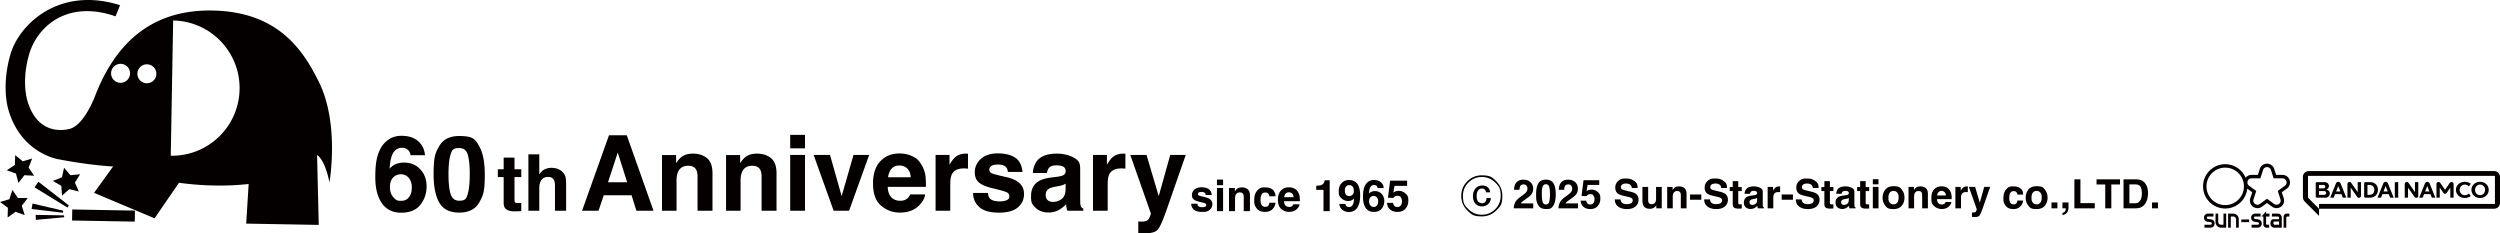 <svg xmlns="http://www.w3.org/2000/svg" id="b" viewBox="0 0 814.025 75.974"><defs><style>.d{fill:#040000}</style></defs><g id="c"><path d="m11.126 57.214-3.178-.167-1.94 2.524-.822-3.075-3-1.063 2.67-1.733.085-3.18 2.473 2.001 3.051-.902-1.14 2.971zM25.664 62.357l-3.088-.767-2.384 2.109-.224-3.174-2.742-1.614 2.95-1.194.688-3.107 2.048 2.435 3.167-.304-1.684 2.7zM8.057 70.031l-2.998-1.068-2.58 1.863.09-3.18L0 65.769l3.053-.898.99-3.024 1.798 2.626 3.182.009-1.943 2.52zM21.958 67.58 11.25 60.996l1.258-1.815 9.925 7.715zM20.477 69.268 10.284 68.05l.312-1.776 9.998 2.326zM20.891 70.742l-9.212.848-.06-1.624 9.248.164zM23.469 71.8l.063-3.59 20.41.362-.064 3.59z" class="d"/><path d="M107.276 59.366s3.328-18.844-3.36-32.511C98.789 16.377 90.602 3.808 69.173 3.426 47.742 3.045 36.954 15.96 31.097 30.9c0 0-3.381 9.376-8.072 10.962 0 0-10.112 3.475-13.932-8.502-1.195-3.676-1.44-9.609.472-15.934C12.185 8.755 21.788-.19 37.633 5.322l1.45-3.629C19.346-4.566 6.238 7.82 3.37 17.785c-2.092 7.27-1.831 14.088-.532 18.312 4.155 13.758 15.945 15.708 15.945 15.708s9.355 1.915 18.042 2.4l-6.202 8.586 19.702 8.29 7.956-11.579s10.933 1.755 22.678.404l-.798 12.903 23.623.42-.54-22.756s2.438 1.147 4.032 8.893M42.342 23.93a3.08 3.08 0 0 1-.943 2.166 3.08 3.08 0 0 1-2.198.865 3.08 3.08 0 0 1-2.167-.943 3.087 3.087 0 1 1 5.307-2.088m8.55.468q-.012.082-.028.161-.01.073-.024.145a3 3 0 0 1-.148.467q-.021.055-.042.109l-.002.004a3.087 3.087 0 0 1-5.907-1.311 3.087 3.087 0 1 1 6.151.425m27.118 4.684c-.216 12.16-10.248 21.84-22.408 21.624l.784-44.032c12.16.217 21.84 10.249 21.624 22.408M131.569 52.939q3.216 0 5.275 2.183 2.058 2.184 2.059 5.584 0 3.383-2.018 5.967t-6.267 2.584q-4.567 0-6.734-3.817-1.684-2.984-1.684-7.701 0-2.766.234-4.5.417-3.084 1.617-5.134a8.3 8.3 0 0 1 2.709-2.818q1.674-1.066 4.008-1.066 3.368 0 5.367 1.726 2 1.724 2.251 4.591h-4.734q0-.582-.45-1.283-.767-1.134-2.317-1.134-2.317 0-3.3 2.601-.533 1.432-.734 4.233.883-1.05 2.05-1.533 1.168-.483 2.668-.483m-3.2 4.533q-1.401 1.084-1.401 3.501 0 1.95 1.05 3.184c1.05 1.234 1.589 1.233 2.667 1.233q1.582 0 2.492-1.192.908-1.192.908-3.092 0-2.116-1.033-3.242-1.034-1.125-2.534-1.125-1.216 0-2.15.733M149.52 69.223q-4.617 0-6.476-3.233t-1.858-9.218c0-5.985.62-7.067 1.858-9.234q1.86-3.25 6.476-3.25c4.616 0 5.24 1.083 6.484 3.25q1.85 3.25 1.85 9.234c0 5.984-.62 7.062-1.858 9.218q-1.859 3.234-6.476 3.233m2.784-6.083q.65-2.2.65-6.368 0-4.367-.659-6.467-.658-2.1-2.775-2.1c-2.117 0-2.345.7-2.8 2.1q-.684 2.1-.684 6.467 0 4.167.684 6.376.682 2.209 2.8 2.209c2.118 0 2.34-.74 2.784-2.217M169.736 66.085v2.663l-1.688.063q-2.524.087-3.45-.875-.6-.612-.6-1.888V57.66h-1.9v-2.538h1.9v-3.8h3.526v3.8h2.212v2.538h-2.212v7.2q0 .839.212 1.045c.212.206.575.206 1.3.206a11 11 0 0 0 .7-.026M184.337 60.622v8.001H180.7v-8.288q0-1.1-.375-1.775-.488-.95-1.85-.95-1.413 0-2.144.944t-.731 2.693v7.376h-3.551V50.26h3.55v6.513q.775-1.187 1.795-1.656a5.1 5.1 0 0 1 2.143-.47q1.263 0 2.294.438a4 4 0 0 1 1.694 1.338q.562.763.688 1.57.125.806.125 2.63ZM205.642 63.573h-9.052l-1.7 5.05h-5.366l8.766-24.569h5.801l8.701 24.57h-5.567zm-1.434-4.234-3.067-9.668-3.167 9.668zM224.076 53.972q-2.416 0-3.316 2.05-.467 1.084-.467 2.767v9.834h-4.734V50.49h4.584v2.65q.916-1.4 1.733-2.018 1.467-1.1 3.717-1.1 2.816 0 4.61 1.475 1.791 1.476 1.791 4.893v12.234h-4.867v-11.05q0-1.434-.384-2.2-.699-1.401-2.667-1.401M244.928 53.972q-2.417 0-3.316 2.05-.468 1.084-.467 2.767v9.834h-4.735V50.49h4.584v2.65q.917-1.4 1.734-2.018 1.466-1.1 3.717-1.1 2.817 0 4.609 1.475t1.792 4.893v12.234h-4.867v-11.05q0-1.434-.384-2.2-.7-1.401-2.667-1.401M262.113 43.905v4.383h-4.818v-4.383zm0 6.55v18.168h-4.818V50.455zM264.93 50.455h5.334l3.783 13.4 3.867-13.4h5.1l-6.55 18.168h-5.017zM301.25 63.29q-.184 1.617-1.683 3.284-2.334 2.649-6.535 2.649-3.466 0-6.117-2.233t-2.65-7.267q0-4.717 2.392-7.234t6.208-2.517q2.268 0 4.084.85c1.816.85 2.211 1.462 3 2.683q1.068 1.617 1.384 3.75.183 1.251.15 3.6H289.05q.1 2.735 1.717 3.835.982.684 2.367.683 1.467 0 2.383-.834.5-.45.884-1.25zm-4.7-5.568q-.117-1.883-1.143-2.858-1.024-.975-2.542-.975-1.65 0-2.558 1.033-.91 1.034-1.142 2.8zM313.818 54.84q-2.867 0-3.85 1.865-.55 1.05-.55 3.234v8.684h-4.784V50.455h4.533v3.167q1.101-1.816 1.917-2.484 1.334-1.116 3.467-1.116.133 0 .226.008.09.009.408.025v4.867a13 13 0 0 0-1.367-.083M330.486 51.288q2.133 1.368 2.45 4.7h-4.75q-.101-.915-.517-1.45-.782-.965-2.667-.966-1.55 0-2.209.483-.657.484-.658 1.134 0 .818.7 1.183.7.384 4.95 1.317 2.834.667 4.251 2.016 1.4 1.369 1.4 3.417 0 2.7-2.008 4.41-2.01 1.708-6.209 1.709-4.284 0-6.326-1.809t-2.041-4.61h4.816q.151 1.268.65 1.801.884.95 3.267.95 1.401 0 2.226-.416c.825-.416.825-.695.825-1.25q0-.801-.667-1.217t-4.95-1.434q-3.085-.766-4.35-1.917-1.268-1.133-1.267-3.266 0-2.517 1.974-4.327 1.976-1.808 5.56-1.808 3.399 0 5.55 1.35M337.637 52.422q1.883-2.4 6.467-2.4 2.984 0 5.3 1.183c2.316 1.183 2.318 2.278 2.318 4.467v8.334q0 .867.033 2.1.05.934.283 1.267.234.334.7.55v.7h-5.166q-.218-.55-.301-1.033c-.083-.483-.1-.69-.133-1.1a9.7 9.7 0 0 1-2.268 1.817q-1.533.883-3.466.883-2.467 0-4.076-1.408c-1.609-1.408-1.608-2.27-1.608-3.993q0-3.35 2.584-4.85 1.416-.816 4.167-1.166l1.616-.2q1.317-.167 1.884-.417 1.017-.435 1.017-1.35 0-1.117-.776-1.542-.774-.425-2.274-.426-1.684 0-2.384.834-.5.617-.667 1.667h-4.584q.15-2.383 1.334-3.917m3.533 12.768q.667.55 1.634.55a4.84 4.84 0 0 0 2.825-.9q1.292-.9 1.342-3.284v-1.767q-.45.284-.908.458-.459.176-1.26.326l-1.066.2q-1.5.266-2.15.65-1.1.65-1.1 2.017 0 1.216.683 1.75M365.073 54.84q-2.868 0-3.85 1.865-.55 1.05-.55 3.234v8.684h-4.784V50.455h4.533v3.167q1.1-1.816 1.917-2.484 1.334-1.116 3.467-1.116.133 0 .225.008t.409.025v4.867a13 13 0 0 0-1.368-.083M377.29 63.856l3.75-13.4h5.05l-6.233 17.868q-1.8 5.166-2.85 6.409-1.05 1.24-4.201 1.241-.635 0-1.017-.008-.385-.009-1.15-.058v-3.801l.6.033q.699.034 1.334-.05.632-.084 1.066-.383.417-.285.775-1.183.359-.9.292-1.1l-6.668-18.969h5.284zM393.536 61.54q.886.568 1.017 1.952h-1.972q-.042-.38-.215-.602-.324-.402-1.107-.401-.643 0-.917.2c-.274.2-.273.29-.273.47q0 .34.29.492.292.16 2.056.547 1.177.276 1.765.838.58.566.581 1.417 0 1.123-.834 1.832c-.834.709-1.415.709-2.578.709q-1.778 0-2.626-.751-.848-.75-.848-1.913h2q.061.526.27.747.366.394 1.356.394.582 0 .924-.173c.342-.173.343-.288.343-.52q0-.33-.277-.504c-.277-.174-.87-.314-2.055-.595q-1.28-.319-1.807-.796-.525-.47-.525-1.356-.001-1.046.82-1.796.82-.751 2.308-.751 1.411 0 2.304.56M398.25 58.475v1.82h-2v-1.82zm0 2.72v7.543h-2v-7.543zM403.71 62.655q-1.005 0-1.378.851-.195.45-.194 1.149v4.083h-1.965v-7.53h1.903v1.1q.38-.58.72-.837.608-.457 1.543-.457 1.17 0 1.913.613t.744 2.03v5.08h-2.02V64.15q0-.596-.16-.914-.291-.581-1.107-.581M415.342 63.9h-2.02a1.75 1.75 0 0 0-.285-.761q-.33-.457-1.03-.457-.998 0-1.364.99-.194.526-.194 1.398 0 .83.194 1.336.352.94 1.329.941.691 0 .982-.374t.354-.969h2.013q-.068.9-.65 1.702-.927 1.295-2.748 1.294-1.819 0-2.678-1.079c-.859-1.079-.858-1.654-.858-2.803q0-1.945.948-3.024c.948-1.079 1.504-1.08 2.616-1.08q1.419 0 2.322.637.904.636 1.069 2.249ZM423.156 66.523q-.076.672-.699 1.363-.969 1.101-2.713 1.1-1.44 0-2.54-.926-1.1-.928-1.1-3.018 0-1.957.993-3.004.993-1.044 2.578-1.045.941.001 1.695.353.754.353 1.247 1.114.441.672.574 1.558.075.519.062 1.495h-5.163q.042 1.135.713 1.592.41.282.982.283.61 0 .99-.346.207-.187.367-.52zm-1.952-2.312q-.048-.781-.474-1.186a1.47 1.47 0 0 0-1.055-.406q-.686 0-1.063.43-.378.43-.473 1.162zM432.962 68.738h-2.02v-6.921h-2.36v-1.342q.934-.042 1.308-.125.595-.132.969-.527.256-.268.387-.72.076-.269.076-.4h1.64zM439.163 69.029a3.3 3.3 0 0 1-2.027-.668q-.9-.668-1.031-1.949h1.965q.068.443.374.72c.306.277.472.277.81.277q.975 0 1.37-1.08.214-.594.27-1.737-.27.34-.574.52-.555.331-1.365.332-1.197 0-2.124-.827c-.927-.827-.927-1.346-.927-2.384q0-1.613.93-2.614.931-1 2.42-1 2.289 0 3.142 2.029.483 1.148.484 3.024 0 1.82-.464 3.038-.885 2.318-3.253 2.319m-.692-8.478q-.568.442-.568 1.501 0 .893.364 1.34.363.446 1.118.446.408 0 .768-.235.671-.429.671-1.489 0-.85-.398-1.35-.397-.497-1.09-.497-.505 0-.865.284ZM447.697 62.225q1.335 0 2.19.907.854.907.854 2.319 0 1.404-.836 2.477Q449.066 69 447.302 69q-1.896 0-2.796-1.585-.698-1.238-.698-3.197 0-1.15.097-1.868.172-1.281.67-2.132a3.4 3.4 0 0 1 1.125-1.169q.697-.444 1.665-.443 1.397 0 2.228.717c.831.717.865 1.112.935 1.906h-1.966q0-.243-.187-.533-.319-.471-.962-.471-.962 0-1.37 1.08-.223.594-.304 1.758a2.2 2.2 0 0 1 .85-.637 2.9 2.9 0 0 1 1.108-.201Zm-1.329 1.883q-.581.45-.582 1.453 0 .81.437 1.322.436.512 1.107.512.658 0 1.035-.494.377-.495.377-1.284 0-.88-.43-1.346a1.37 1.37 0 0 0-1.051-.468q-.506 0-.893.305M455.026 63.755q-.36 0-.623.09-.463.165-.699.615l-1.771-.083.705-5.543h5.53v1.675h-4.104l-.36 2.193q.457-.297.713-.393.429-.16 1.045-.16 1.245 0 2.173.837c.928.838.928 1.37.928 2.437q0 1.39-.894 2.484Q456.777 69 455 69q-1.433 0-2.354-.767-.92-.77-1.024-2.181h1.965q.12.644.45.993.332.35.97.35.733 0 1.117-.516t.384-1.297q0-.769-.36-1.298-.36-.53-1.121-.529ZM812.114 55.703h-60.35a1.91 1.91 0 0 0-1.912 1.91v6.54c0 .57.227 1.115.629 1.518l4.62 4.62v-2.33h57.013a1.91 1.91 0 0 0 1.91-1.911v-8.436a1.91 1.91 0 0 0-1.91-1.911m.259 10.699h-57.272v1.558l-3.597-3.596v-7.102h60.87z" class="d"/><path d="M798.92 59.936v4.427h-1.073v-3.259l-1.222 1.746a.608.608 0 0 1-.996 0l-1.222-1.746v3.26h-1.074v-4.428a.672.672 0 0 1 1.222-.4l1.572 2.245 1.572-2.245a.672.672 0 0 1 1.222.4Zm-12.572 2.625-2.118-3.025a.672.672 0 0 0-1.222.391v4.437h1.073v-3.26l2.117 3.024a.67.67 0 0 0 .936.165.68.68 0 0 0 .286-.557V59.3h-1.072zm16.226-2.45c.52 0 .99.23 1.32.577l.605-.837c-.509-.417-1.187-.652-1.925-.652-1.555 0-2.895 1.044-2.895 2.633s1.34 2.633 2.895 2.633c.739 0 1.416-.235 1.925-.652l-.604-.838c-.33.347-.8.578-1.32.578-.992 0-1.672-.77-1.672-1.721s.68-1.722 1.671-1.722m7.774 1.72c0 1.59-1.3 2.634-2.81 2.634s-2.81-1.044-2.81-2.633 1.3-2.633 2.81-2.633 2.81 1.044 2.81 2.633m-1.188 0c0-.95-.66-1.719-1.622-1.719s-1.623.769-1.623 1.72.66 1.72 1.623 1.72 1.622-.77 1.622-1.72m-18.05-2.083 1.865 4.616h-1.146l-.454-1.157h-2.067l-.454 1.157h-1.137l1.865-4.616c.148-.366.443-.55.764-.55s.617.184.765.55Zm-.074 2.598-.695-1.768-.695 1.768zm-32.424.65c0 .713-.522 1.367-1.407 1.367h-2.752c-.25 0-.43-.18-.43-.43V59.73c0-.25.18-.43.43-.43h2.45c.84 0 1.42.57 1.42 1.256 0 .567-.39 1.055-.923 1.203.687.044 1.212.554 1.212 1.237Zm-3.516-1.645h1.399c.391 0 .64-.255.64-.57s-.249-.57-.64-.57h-1.399zm2.34 1.48c0-.342-.273-.62-.692-.62h-1.648v1.241h1.648c.42 0 .691-.278.691-.62Zm10.252-.27-2.118-3.025a.672.672 0 0 0-1.222.391v4.437h1.074v-3.26l2.117 3.024a.67.67 0 0 0 .935.165.68.68 0 0 0 .286-.557V59.3h-1.072zm12.081 1.803h1.114V59.3h-1.114zm-5.492-2.558c0 1.669-1.228 2.557-2.62 2.557h-1.431c-.25 0-.43-.18-.43-.43V59.73c0-.25.18-.43.43-.43h1.443c1.393 0 2.608.804 2.608 2.506m-1.178 0c0-1.21-.901-1.595-1.661-1.595h-.57v3.241h.544c.895 0 1.687-.47 1.687-1.646m-10.973-2.057 1.864 4.614h-1.146l-.455-1.156h-2.066l-.454 1.157h-1.137l1.865-4.616c.148-.366.443-.55.764-.55s.617.184.765.55Zm-.075 2.597-.695-1.768-.695 1.768zm15.495-2.597 1.865 4.614h-1.146l-.455-1.156h-2.066l-.455 1.157h-1.136l1.865-4.616c.148-.366.443-.55.764-.55s.616.184.764.55Zm-.074 2.597-.695-1.768-.695 1.768zM745.524 58.646a2.432 2.432 0 0 0-2.338-1.7h-2.055l-.635-1.954a2.43 2.43 0 0 0-2.34-1.699 2.432 2.432 0 0 0-2.339 1.699l-.634 1.954h-2.055a2.43 2.43 0 0 0-1.93.932l-.003-.005a7.2 7.2 0 0 0-1.545-2.292 7.2 7.2 0 0 0-5.1-2.113 7.187 7.187 0 0 0-5.1 2.113 7.2 7.2 0 0 0-2.114 5.1 7.187 7.187 0 0 0 2.113 5.1 7.2 7.2 0 0 0 5.1 2.114 7.187 7.187 0 0 0 5.1-2.113 7.2 7.2 0 0 0 2.076-4.356l1.62 1.177-.635 1.954c-.246.76-.123 1.56.34 2.196a2.49 2.49 0 0 0 2.004 1.03 2.44 2.44 0 0 0 1.44-.476l1.663-1.208 1.662 1.208a2.44 2.44 0 0 0 1.44.475c.787 0 1.537-.385 2.005-1.03a2.42 2.42 0 0 0 .34-2.195l-.635-1.954 1.662-1.208a2.43 2.43 0 0 0 .893-2.75Zm-20.922 8.133a6.097 6.097 0 0 1-6.15-6.15c.029-3.31 2.734-6.016 6.044-6.044a6.097 6.097 0 0 1 6.15 6.15c-.028 3.31-2.733 6.015-6.044 6.044m19.373-6.287-2.299 1.67a.03.03 0 0 0-.012.038l.878 2.702c.306.942-.443 1.764-1.282 1.764-.263 0-.534-.08-.785-.263l-2.299-1.67a.034.034 0 0 0-.039 0l-2.299 1.67c-.25.182-.522.263-.784.263-.84 0-1.588-.822-1.282-1.764l.877-2.702a.03.03 0 0 0-.012-.038l-2.298-1.67c-1.052-.765-.511-2.429.79-2.43h2.84q.024-.002.032-.023l.879-2.702c.2-.618.739-.927 1.277-.927s1.076.309 1.277.927l.879 2.702a.03.03 0 0 0 .031.023h2.841c1.301.001 1.842 1.665.79 2.43ZM739.75 69.552v.948h1.923c.23 0 .416.186.416.416v.45h-1.7c-.762 0-1.126.619-1.126 1.382 0 .764.523 1.382 1.286 1.382h2.415V70.82c0-.7-.567-1.267-1.266-1.267zm2.34 3.63h-1.402c-.292 0-.447-.236-.447-.528s.13-.53.422-.53h1.426zM729.783 71.451h2.543v.875h-2.543zM745.439 69.552l-.869.003a1.01 1.01 0 0 0-1.01 1.012v3.563q0 .003.003.003h.87a.002.002 0 0 0 .002-.003v-3.27a.36.36 0 0 1 .36-.36h.644a.002.002 0 0 0 .002-.003v-.942a.002.002 0 0 0-.002-.003M726.371 74.13V70.5h.774c.52 0 .942.422.942.943v2.687h.875v-2.763a1.817 1.817 0 0 0-1.817-1.817h-1.648v4.58zM723.99 69.55v3.63h-.774a.943.943 0 0 1-.943-.943V69.55h-.874v2.763c0 1.003.813 1.817 1.816 1.817h1.649v-4.58zM738.962 70.5v-.948h-1.106l-.002-.72-1.503 1.668h.63v2.618c0 .558.452 1.01 1.01 1.012l.869.003.002-.003v-.942a.002.002 0 0 0-.002-.003h-.644a.36.36 0 0 1-.36-.36V70.5z" class="d"/><path d="M718.953 70.499h1.772l.002-.002v-.946l-.002-.002h-1.738c-1.665 0-1.835 2.433-.186 2.665l1.048.147c.506.071.454.818-.057.818H717.8q-.003 0-.002.002v.946q0 .001.002.002h1.953c1.688 0 1.86-2.467.19-2.702l-1.046-.147c-.484-.068-.434-.781.055-.781ZM734.29 70.5h1.773l.002-.002v-.946q0-.002-.002-.002h-1.738c-1.665 0-1.835 2.433-.186 2.665l1.048.147c.506.071.454.818-.057.818h-1.991l-.002.002v.946q0 .002.002.002h1.954c1.687 0 1.86-2.467.188-2.702l-1.045-.146c-.483-.068-.434-.782.055-.782ZM487.224 59.043q1.958 1.958 1.958 4.731c0 2.773-.653 3.426-1.958 4.73q-1.958 1.958-4.73 1.958c-2.773 0-3.426-.652-4.731-1.957s-1.958-2.882-1.958-4.73.653-3.427 1.958-4.732q1.958-1.957 4.73-1.957c2.772 0 3.426.652 4.731 1.957m-9.08.381q-1.795 1.795-1.795 4.35c0 2.555.598 3.154 1.794 4.35s2.646 1.795 4.35 1.795 3.154-.598 4.35-1.795q1.795-1.793 1.795-4.35c0-2.557-.598-3.154-1.794-4.35s-2.647-1.794-4.35-1.794-3.154.598-4.35 1.794m7.068 3.208h-1.36q0-.489-.434-.924a1.1 1.1 0 0 0-.816-.326q-.707 0-1.142.434-.652.654-.652 2.012-.001 1.305.544 1.85.488.489 1.305.489.542 0 .924-.381.435-.435.435-1.305h1.414q-.055 1.142-.816 1.903-.816.816-2.066.816-1.252 0-2.067-.816-.87-.87-.87-2.556 0-1.63 1.034-2.664.761-.76 1.957-.761 1.25 0 1.903.652.598.6.707 1.577M497.03 60.44q-.327-.39-.934-.39-.832 0-1.132.62-.173.358-.205 1.138h-1.772q.045-1.182.43-1.912.728-1.388 2.589-1.388 1.47 0 2.34.816.87.815.87 2.158 0 1.03-.613 1.829-.403.531-1.325 1.183l-.728.518q-.685.486-.938.704t-.424.505h4.047v1.606h-6.35q.026-.998.429-1.823.39-.927 1.841-1.964 1.26-.9 1.631-1.292.57-.607.57-1.33 0-.588-.327-.978ZM503.367 68.057q-1.772 0-2.485-1.241c-.713-1.241-.713-2.006-.713-3.536q0-2.297.713-3.543.714-1.248 2.485-1.247t2.488 1.247q.71 1.245.71 3.543 0 2.295-.713 3.536c-.713 1.24-1.304 1.241-2.485 1.241m1.068-2.335q.25-.844.25-2.442 0-1.677-.253-2.482t-1.065-.806q-.813.001-1.075.806c-.262.805-.261 1.364-.261 2.482q0 1.597.261 2.446.262.846 1.075.847.812 0 1.068-.851M511.598 60.44q-.327-.39-.934-.39-.83 0-1.132.62-.172.358-.205 1.138h-1.771q.045-1.182.429-1.912.729-1.388 2.59-1.388 1.47 0 2.34.816.87.815.87 2.158 0 1.03-.614 1.829-.403.531-1.324 1.183l-.729.518q-.685.486-.937.704t-.425.505h4.048v1.606h-6.35q.026-.998.428-1.823.39-.927 1.842-1.964 1.26-.9 1.63-1.292.57-.607.57-1.33 0-.588-.326-.978ZM517.82 63.222a1.8 1.8 0 0 0-.576.083 1.14 1.14 0 0 0-.645.57l-1.638-.078.652-5.123h5.11v1.548h-3.792l-.332 2.027q.421-.274.658-.364a2.8 2.8 0 0 1 .966-.147q1.15 0 2.009.774c.859.774.856 1.267.856 2.251q0 1.285-.825 2.296-.824 1.01-2.468 1.01-1.324 0-2.175-.71t-.946-2.014h1.816q.11.595.415.918.307.323.896.323.678 0 1.033-.476.355-.478.355-1.2 0-.71-.332-1.199c-.332-.489-.568-.49-1.037-.49ZM529.67 66.464q.698 0 1.132-.153.825-.293.825-1.094a.81.81 0 0 0-.41-.723q-.408-.249-1.284-.441l-.998-.224q-1.47-.333-2.034-.722-.953-.653-.953-2.04 0-1.267.921-2.105c.921-.838 1.516-.838 2.705-.838q1.49 0 2.542.79c1.052.79 1.07 1.291 1.104 2.293h-1.894q-.05-.85-.74-1.209-.463-.236-1.145-.236-.763 0-1.216.307a.98.98 0 0 0-.454.857q0 .505.448.754.286.166 1.227.39l1.625.39q1.068.257 1.612.685.843.665.844 1.924 0 1.293-.988 2.147-.989.853-2.792.854-1.84 0-2.897-.841-1.055-.84-1.055-2.313h1.88q.09.646.352.966.48.582 1.643.582ZM539.309 66.841q-.026.033-.128.193c-.102.16-.15.2-.243.28q-.429.386-.828.525c-.4.14-.58.14-.938.14q-1.547 0-2.085-1.111-.3-.614-.3-1.811v-4.201h1.868v4.201q0 .595.14.896.249.53.979.53.933 0 1.279-.754.179-.41.179-1.081v-3.792h1.848v6.97h-1.771zM546.12 62.204q-.928 0-1.273.787-.18.416-.179 1.062v3.773h-1.816v-6.958h1.759v1.017q.351-.537.665-.773.562-.424 1.426-.423 1.08.001 1.768.566.688.566.687 1.877v4.694h-1.867v-4.24q0-.55-.147-.844-.269-.537-1.023-.538ZM550.29 63.31h3.671v1.728h-3.67zM558.77 66.464q.698 0 1.132-.153.825-.293.825-1.094a.81.81 0 0 0-.41-.723q-.408-.249-1.285-.441l-.998-.224q-1.47-.333-2.033-.722-.953-.653-.953-2.04 0-1.267.921-2.105c.921-.838 1.516-.838 2.705-.838q1.49 0 2.542.79c1.052.79 1.07 1.291 1.104 2.293h-1.894q-.051-.85-.741-1.209-.462-.236-1.145-.236-.761 0-1.215.307a.98.98 0 0 0-.455.857q0 .505.449.754.287.166 1.227.39l1.625.39q1.069.257 1.611.685.844.665.844 1.924 0 1.293-.987 2.147-.99.853-2.792.854-1.841 0-2.898-.841-1.054-.84-1.054-2.313h1.88q.09.646.351.966.48.582 1.644.582ZM567.13 66.529v1.361l-.864.032q-1.292.045-1.766-.447-.306-.314-.306-.966v-4.29h-.972v-1.3h.972v-1.944h1.803v1.944h1.132v1.3h-1.132v3.683q0 .428.109.534c.109.106.294.105.665.105q.083 0 .176-.003t.182-.01M568.562 61.61q.721-.921 2.481-.921 1.144 0 2.033.454c.89.454.89.874.89 1.714v3.198q0 .332.012.806.02.359.11.486c.09.127.149.155.268.21v.27h-1.983q-.082-.211-.115-.397c-.033-.186-.038-.265-.052-.422a3.8 3.8 0 0 1-.869.697 2.6 2.6 0 0 1-1.33.34q-.947 0-1.564-.542-.617-.54-.617-1.53 0-1.287.99-1.862.545-.315 1.6-.448l.62-.077q.506-.063.723-.16.39-.165.39-.517 0-.43-.297-.592c-.297-.162-.49-.163-.873-.163q-.646 0-.914.32-.193.235-.256.639h-1.759q.056-.914.512-1.503Zm1.355 4.9q.256.21.627.21.588 0 1.084-.346.495-.345.515-1.26v-.677q-.173.108-.349.176c-.176.068-.278.087-.482.125l-.41.076q-.576.102-.825.25-.423.25-.423.773 0 .467.263.672M579.088 62.537q-1.1 0-1.477.717-.211.403-.211 1.24v3.332h-1.836v-6.97h1.74v1.214q.421-.696.735-.953.512-.428 1.33-.428.052 0 .086.004c.034.004.077.004.158.008v1.869a5 5 0 0 0-.525-.033M580.13 63.31h3.671v1.728h-3.67zM588.61 66.464q.697 0 1.131-.153.826-.293.826-1.094a.81.81 0 0 0-.41-.723q-.408-.249-1.285-.441l-.998-.224q-1.47-.333-2.033-.722-.953-.653-.953-2.04 0-1.267.92-2.105c.92-.838 1.516-.838 2.706-.838q1.49 0 2.542.79c1.052.79 1.07 1.291 1.103 2.293h-1.893q-.051-.85-.741-1.209-.461-.236-1.145-.236-.762 0-1.216.307a.98.98 0 0 0-.454.857q0 .505.448.754.288.166 1.228.39l1.625.39q1.068.257 1.611.685.844.665.844 1.924 0 1.293-.987 2.147-.99.853-2.792.854-1.842 0-2.898-.841-1.055-.84-1.055-2.313h1.88q.09.646.352.966.48.582 1.644.582ZM596.969 66.529v1.361l-.863.032q-1.293.045-1.766-.447-.306-.314-.306-.966v-4.29h-.972v-1.3h.972v-1.944h1.803v1.944h1.132v1.3h-1.132v3.683q0 .428.109.534c.109.106.294.105.665.105q.083 0 .175-.003.094-.003.183-.01M598.402 61.61q.721-.921 2.481-.921 1.144 0 2.033.454c.89.454.889.874.889 1.714v3.198q0 .332.013.806.02.359.109.486c.089.127.15.155.269.21v.27h-1.983q-.083-.211-.115-.397c-.032-.186-.038-.265-.052-.422a3.8 3.8 0 0 1-.869.697 2.6 2.6 0 0 1-1.33.34q-.947 0-1.564-.542-.618-.54-.618-1.53 0-1.287.992-1.862.544-.315 1.6-.448l.62-.077q.504-.063.722-.16.39-.165.39-.517 0-.43-.297-.592c-.297-.162-.49-.163-.873-.163q-.647 0-.914.32-.193.235-.256.639h-1.76q.058-.914.513-1.503Zm1.355 4.9q.255.21.627.21.588 0 1.084-.346.495-.345.515-1.26v-.677q-.174.108-.349.176c-.175.068-.278.087-.482.125l-.41.076q-.576.102-.825.25-.423.25-.423.773 0 .467.263.672M608.615 66.529v1.361l-.864.032q-1.292.045-1.765-.447-.307-.314-.307-.966v-4.29h-.972v-1.3h.972v-1.944h1.804v1.944h1.132v1.3h-1.132v3.683q0 .428.108.534c.108.106.294.105.665.105q.084 0 .176-.003.093-.003.183-.01M611.658 58.342v1.682h-1.848v-1.682zm0 2.514v6.97h-1.848v-6.97zM619.237 61.738q.881 1.107.882 2.616 0 1.534-.882 2.625-.884 1.09-2.68 1.09c-1.796 0-2.092-.363-2.68-1.09q-.883-1.09-.883-2.625 0-1.509.883-2.616.882-1.107 2.68-1.107c1.798 0 2.09.37 2.68 1.107m-2.687.435q-.799 0-1.23.566-.433.567-.432 1.615c0 1.048.143 1.238.431 1.618q.432.57 1.231.57t1.229-.57q.428-.57.428-1.618c0-1.048-.143-1.238-.428-1.615q-.43-.566-1.229-.566M624.705 62.204q-.928 0-1.273.787-.18.416-.179 1.062v3.773h-1.816v-6.958h1.759v1.017q.351-.537.665-.773.562-.424 1.426-.423 1.08.001 1.768.566.688.566.687 1.877v4.694h-1.867v-4.24q0-.55-.147-.844-.268-.537-1.023-.538ZM635.392 65.78q-.07.621-.646 1.26-.895 1.017-2.506 1.017-1.332 0-2.348-.857c-1.016-.857-1.017-1.501-1.017-2.788q0-1.811.918-2.776.916-.966 2.382-.966.87 0 1.567.327.696.325 1.15 1.029.41.62.532 1.44.07.48.058 1.38h-4.772q.038 1.05.66 1.47.375.265.908.264.563 0 .914-.32.19-.173.338-.48zm-1.804-2.136q-.045-.723-.437-1.097a1.36 1.36 0 0 0-.976-.374q-.633 0-.981.397c-.348.397-.38.622-.439 1.074zM640.214 62.537q-1.1 0-1.477.717-.211.403-.211 1.24v3.332h-1.836v-6.97h1.74v1.214q.422-.696.735-.953.512-.428 1.33-.428.052 0 .086.004c.034.004.077.004.158.008v1.869a5 5 0 0 0-.525-.033M644.64 65.997l1.44-5.141h1.937l-2.392 6.855q-.69 1.983-1.094 2.46c-.404.476-.805.476-1.61.476q-.245 0-.391-.003c-.146-.003-.246-.01-.442-.022v-1.458l.23.012q.27.013.512-.02c.242-.032.298-.07.41-.146q.16-.11.296-.454.138-.345.113-.423l-2.558-7.277h2.028zM658.761 63.356h-1.868a1.6 1.6 0 0 0-.262-.703q-.307-.422-.953-.422-.921 0-1.26.914-.179.486-.179 1.292 0 .768.18 1.234.326.87 1.227.87.64 0 .908-.345.27-.345.326-.896h1.861q-.064.833-.601 1.573-.857 1.197-2.54 1.197-1.681 0-2.474-.998c-.793-.998-.793-1.529-.793-2.59q0-1.797.876-2.795c.876-.998 1.39-.998 2.418-.998q1.31 0 2.146.589c.836.589.885 1.085.988 2.078ZM665.827 61.738q.883 1.107.883 2.616 0 1.534-.883 2.625-.882 1.09-2.68 1.09c-1.797 0-2.091-.363-2.679-1.09q-.883-1.09-.883-2.625 0-1.509.883-2.616.882-1.107 2.68-1.107c1.798 0 2.09.37 2.68 1.107m-2.686.435q-.799 0-1.23.566-.433.567-.432 1.615c0 1.048.143 1.238.431 1.618q.433.57 1.23.57.8 0 1.23-.57.428-.57.428-1.618c0-1.048-.143-1.238-.429-1.615q-.429-.566-1.228-.566M667.983 65.92h1.938v1.906h-1.938zM673.412 68.479a1.85 1.85 0 0 1-.428.818q-.34.37-.796.56c-.456.19-.515.188-.63.188v-.703q.549-.153.808-.511.26-.359.298-1.004h-1.106V65.92h1.97v1.65q0 .436-.116.909ZM675.44 58.4h1.97v7.732h4.667v1.694h-6.637zM690.29 58.4v1.669h-2.821v7.757h-1.982V60.07h-2.833v-1.67zM695.502 67.827h-4.06V58.4h4.06q.876.012 1.458.204a3.1 3.1 0 0 1 1.606 1.196q.492.704.672 1.523c.18.819.178 1.065.178 1.56q0 1.88-.755 3.185-1.022 1.759-3.159 1.758m1.465-7.023q-.454-.768-1.797-.768h-1.816v6.153h1.816q1.394 0 1.944-1.375.3-.754.3-1.797 0-1.44-.447-2.213ZM700.72 65.92h1.94v1.906h-1.94z" class="d"/></g></svg>